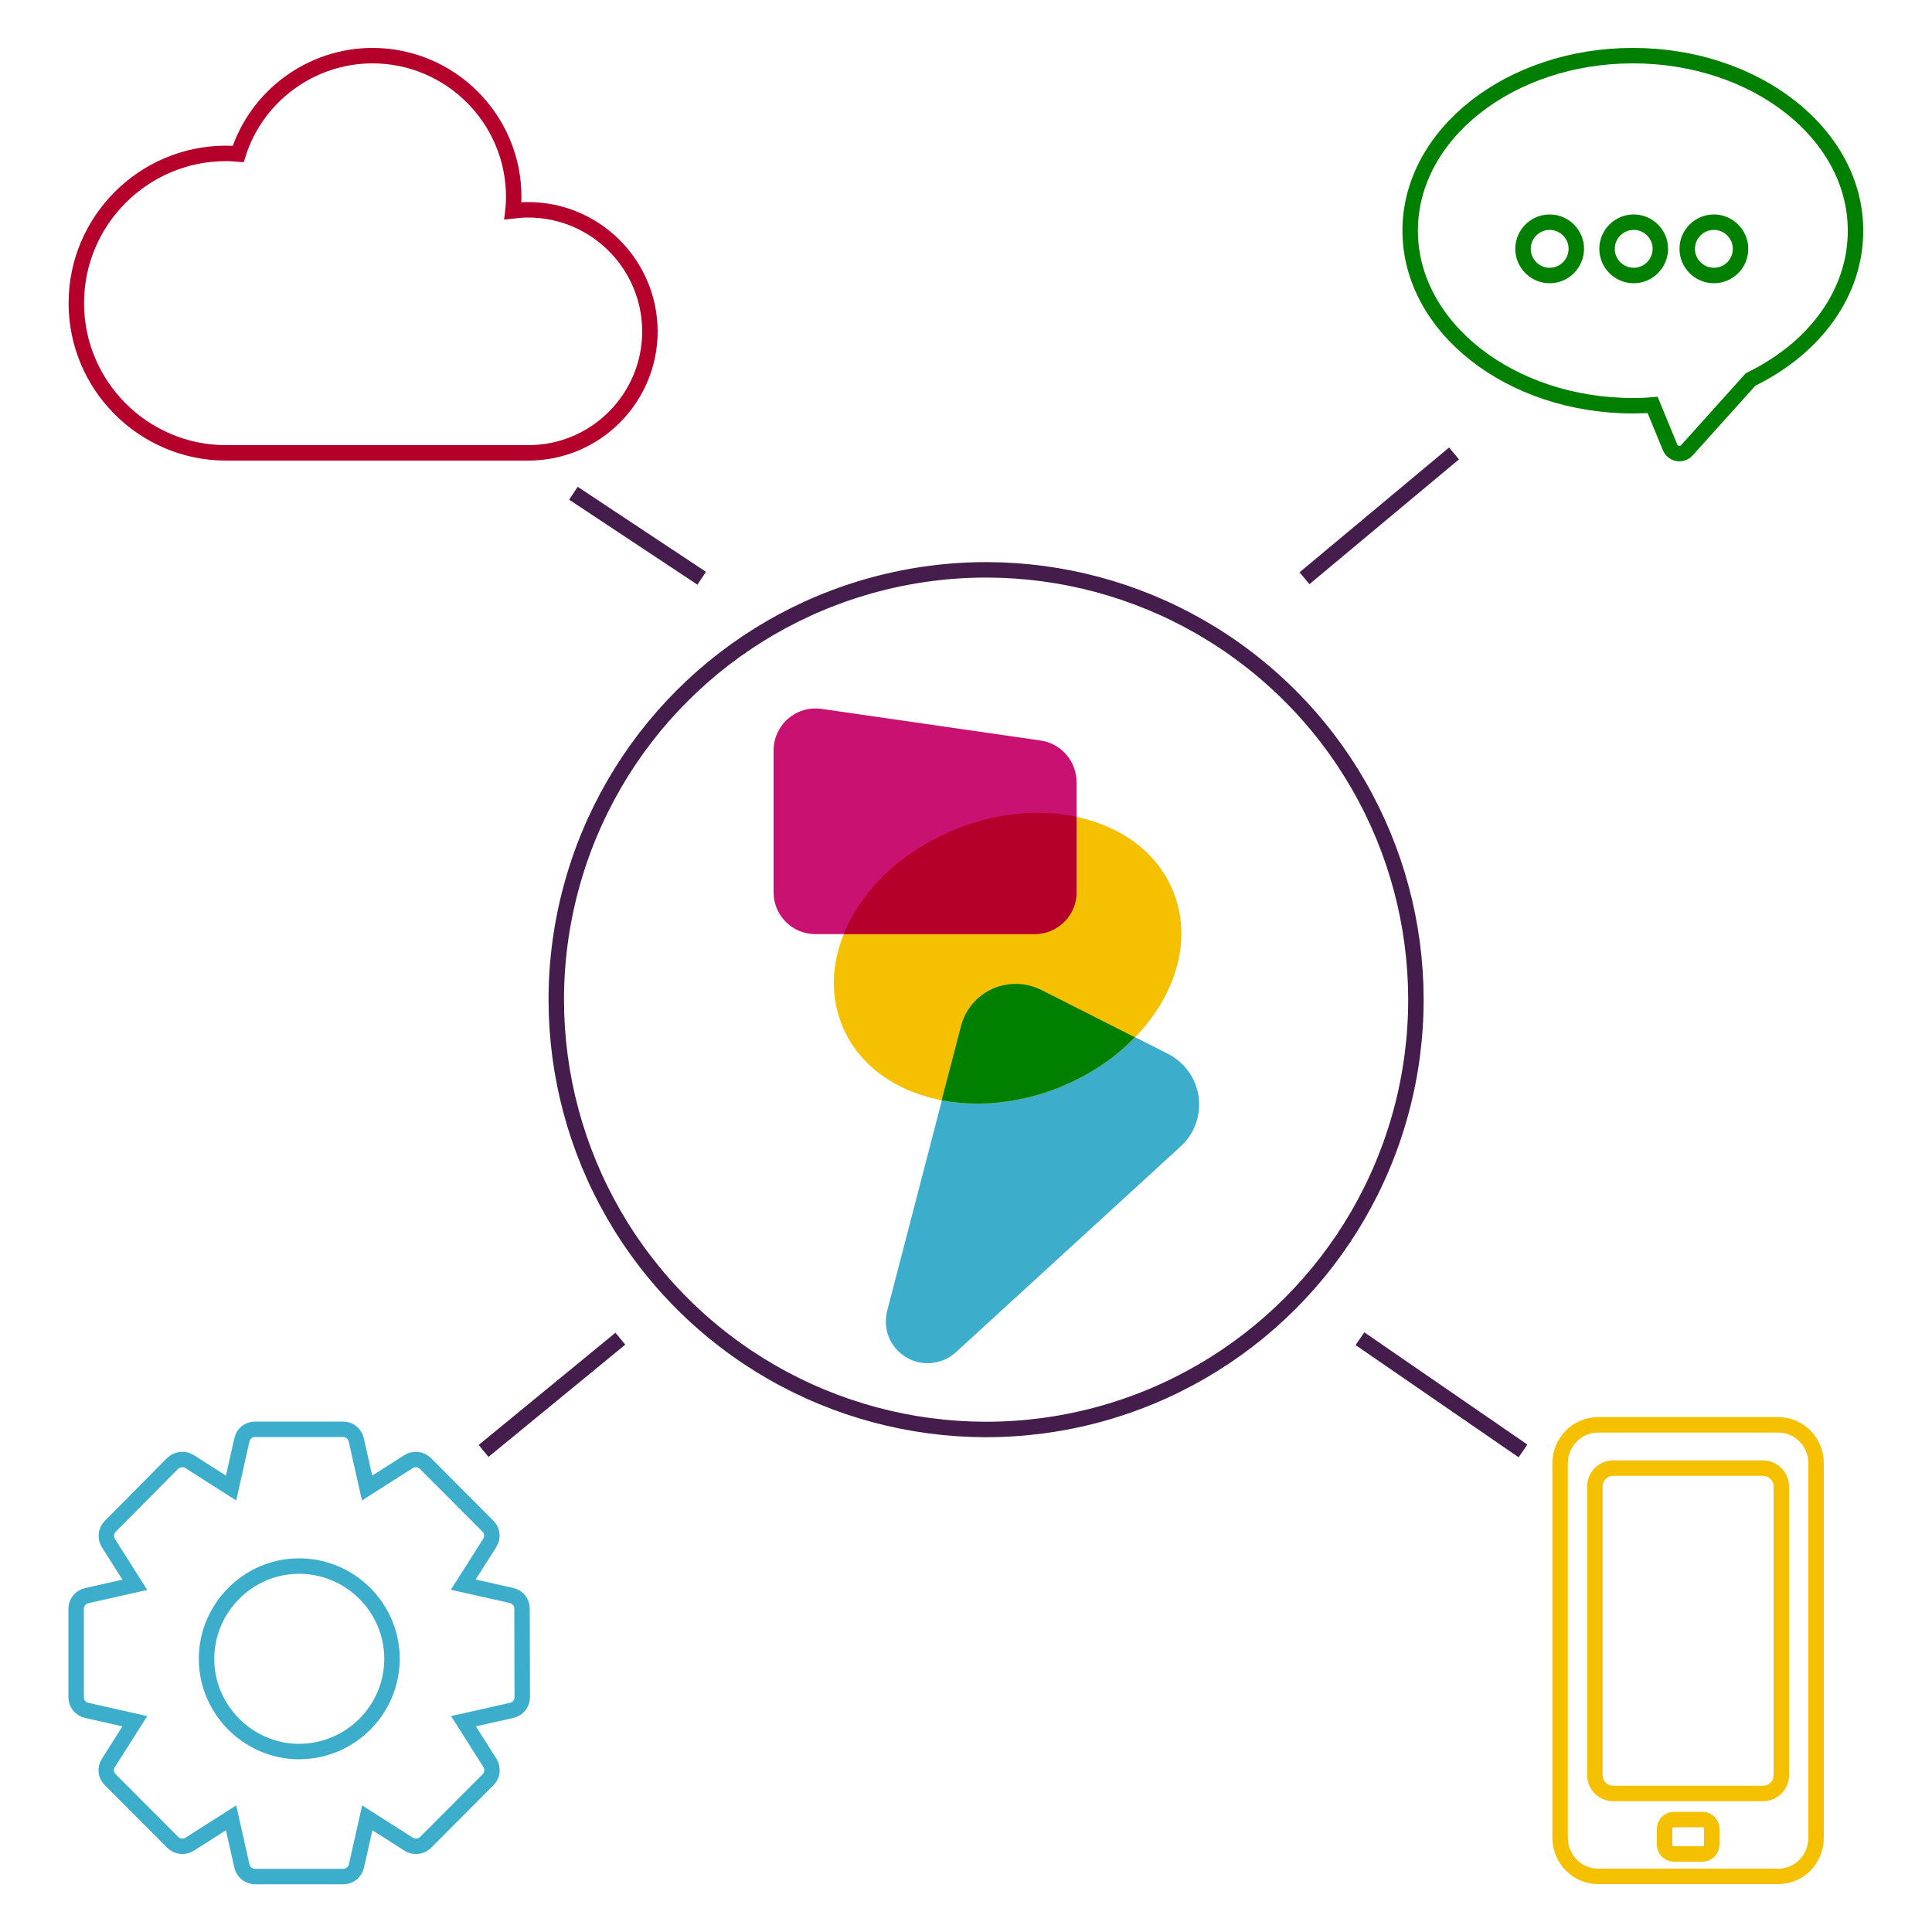 <svg xmlns="http://www.w3.org/2000/svg" xmlns:xlink="http://www.w3.org/1999/xlink" id="Capa_1" x="0px" y="0px" viewBox="0 0 1000 1000" style="enable-background:new 0 0 1000 1000;" xml:space="preserve">
<style type="text/css">
	.st0{fill:none;stroke:#451D4D;stroke-width:8;stroke-miterlimit:22.926;}
	.st1{fill:none;stroke:#3CADCB;stroke-width:8;stroke-miterlimit:10;}
	.st2{fill:none;stroke:#007F00;stroke-width:8;stroke-miterlimit:10;}
	.st3{fill:none;stroke:#F5C000;stroke-width:8;stroke-miterlimit:10;}
	.st4{fill:none;stroke:#B5002C;stroke-width:8;stroke-miterlimit:10;}
	.st5{fill:#3CADCB;}
	.st6{fill:#F5C000;}
	.st7{fill:#C81171;}
	.st8{fill:#B5002C;}
	.st9{fill:#007F00;}
</style>
<g>
	
		<ellipse transform="matrix(0.707 -0.707 0.707 0.707 -216.324 512.545)" class="st0" cx="510.5" cy="517.4" rx="222.5" ry="222.5"></ellipse>
	<path class="st1" d="M270.2,832.6c0-3.3-2.3-6.1-5.5-6.8l-24.9-5.6l13.7-21.6c1.8-2.8,1.4-6.4-1-8.7l-32.3-32.4   c-2.3-2.3-6-2.7-8.7-1l-21.5,13.7l-5.6-24.9c-0.7-3.2-3.5-5.5-6.8-5.5H132c-3.3,0-6.1,2.2-6.8,5.5l-5.6,24.9l-21.5-13.7   c-2.7-1.7-6.4-1.3-8.7,0.9L57.1,790c-2.3,2.3-2.7,5.9-1,8.7l13.7,21.6l-24.9,5.6c-3.2,0.7-5.5,3.5-5.5,6.8l0,45.8   c0,3.3,2.3,6.1,5.5,6.8l24.9,5.6l-13.7,21.6c-1.8,2.8-1.4,6.4,1,8.7l32.3,32.4c2.3,2.3,6,2.7,8.7,1l21.5-13.7l5.6,24.9   c0.7,3.2,3.6,5.5,6.8,5.5l45.7,0c3.3,0,6.1-2.3,6.8-5.5l5.6-24.9l21.5,13.7c2.7,1.7,6.5,1.3,8.7-1l32.3-32.4c2.3-2.3,2.7-5.9,1-8.7   l-13.7-21.6l24.9-5.6c3.2-0.7,5.5-3.5,5.5-6.8L270.2,832.6z M154.7,906.6C154.7,906.6,154.6,906.6,154.7,906.6l-0.7,0   c-26-0.5-47.1-22-47.1-48c0-26,21.1-47.6,47.1-48c0.3,0,0.6,0,0.8,0l0.2,0c26.4,0.1,47.9,21.6,47.9,48.1   C202.8,885.1,181.3,906.6,154.7,906.6z"></path>
	<path class="st2" d="M845.2,28.8c-63.6,0-115.3,40.6-115.3,90.6c0,49.9,51.7,90.6,115.3,90.6c3.4,0,6.8-0.1,10.2-0.4l9,21.9   c0.7,1.7,2.2,2.9,3.9,3.2c0.3,0.1,0.6,0.1,0.9,0.1c1.5,0,2.9-0.6,3.9-1.7l33-36.7c34-16.6,54.3-45.4,54.3-76.8   C960.6,69.4,908.8,28.8,845.2,28.8z M802.1,142.6c-7.6,0-13.8-6.2-13.8-13.8c0-7.6,6.2-13.8,13.8-13.8c7.6,0,13.8,6.2,13.8,13.8   C815.8,136.5,809.7,142.6,802.1,142.6z M845.6,142.6c-7.6,0-13.8-6.2-13.8-13.8c0-7.6,6.2-13.8,13.8-13.8c7.6,0,13.8,6.2,13.8,13.8   C859.3,136.5,853.2,142.6,845.6,142.6z M887.1,142.6c-7.6,0-13.8-6.2-13.8-13.8c0-7.6,6.2-13.8,13.8-13.8c7.6,0,13.8,6.2,13.8,13.8   C900.9,136.5,894.7,142.6,887.1,142.6z"></path>
	<path class="st3" d="M920.5,737.5h-93.4c-10.8,0-19.6,8.9-19.6,20v193.7c0,11,8.8,20,19.6,20h93.4c10.8,0,19.5-8.9,19.5-20V757.5   C940.1,746.5,931.3,737.5,920.5,737.5z M886,954.8c0,2.6-2.1,4.8-4.8,4.8h-14.8c-2.6,0-4.8-2.1-4.8-4.8v-8.2c0-2.6,2.1-4.8,4.8-4.8   h14.8c2.7,0,4.8,2.1,4.8,4.8V954.8z M912.5,928.3h-77.5c-5.3,0-9.5-4.3-9.5-9.5V769.4c0-5.3,4.3-9.5,9.5-9.5h77.5   c5.2,0,9.5,4.3,9.5,9.5v149.3C922.1,924,917.8,928.3,912.5,928.3z"></path>
	<path class="st4" d="M273.4,108.6c-2.6,0-5.3,0.2-7.9,0.5c0.3-2.5,0.4-4.9,0.4-7.2c0-40.3-32.8-73.1-73.1-73.1   c-31.7,0-60,20.8-69.5,50.9c-2.2-0.2-4.3-0.3-6.3-0.3c-42.7,0-77.5,34.8-77.5,77.5c0,42.7,34.8,77.5,77.5,77.5h156.5   c34.7,0,62.9-28.2,62.9-62.9C336.3,136.8,308.1,108.6,273.4,108.6z"></path>
	<g>
		<path class="st5" d="M620.4,567.7c-1.3-9.5-7.2-17.8-15.8-22.2l-65.5-33.2c-3.2-1.6-6.6-2.6-10.2-3c-5.1-0.5-10.4,0.3-15.1,2.4    c-8.1,3.7-14.1,10.7-16.3,19.4l-38.3,147.4c-2.4,9.4,1.5,19,9.8,24c2.8,1.7,5.8,2.7,8.9,3c6.1,0.6,12.3-1.4,16.9-5.6l116.4-106.6    C618.3,586.8,621.7,577.2,620.4,567.7"></path>
		<path class="st6" d="M607.3,461.5c-7.4-18.4-23.6-31.7-45.6-37.6c-7.8-2.1-16-3.1-24.5-3.1c-14,0-28.7,2.9-42.5,8.5    c-22.4,9-40.9,24.1-52.1,42.6c-11.8,19.5-14.2,40.3-6.8,58.7c10.1,25.1,37,40.6,70.3,40.6c14,0,28.7-2.9,42.3-8.4    c22.4-9,40.9-24.1,52.1-42.6C612.2,500.7,614.7,479.9,607.3,461.5"></path>
		<path class="st7" d="M538.7,383.3l-113.6-16.4c-1-0.1-2.1-0.2-3.1-0.2c-5.2,0-10.2,1.9-14.1,5.3c-4.7,4.1-7.5,10.1-7.5,16.3v73.6    c0,11.9,9.7,21.6,21.6,21.6h113.6c11.9,0,21.6-9.7,21.6-21.6v-57.2C557.2,394,549.2,384.8,538.7,383.3"></path>
		<path class="st8" d="M535.6,483.4c11.9,0,21.6-9.7,21.6-21.6v-39c-6.4-1.4-13.1-2.1-20-2.1c-14,0-28.7,2.9-42.5,8.5    c-22.4,9-40.9,24.1-52.1,42.6c-2.3,3.8-4.3,7.7-5.9,11.6H535.6z"></path>
		<path class="st9" d="M506,571.2c14,0,28.7-2.9,42.3-8.4c15.2-6.1,28.6-15,39.1-25.9l-48.4-24.5c-3.2-1.6-6.6-2.6-10.2-3    c-5.1-0.5-10.4,0.3-15.1,2.4c-8.1,3.7-14.1,10.7-16.3,19.4l-10,38.3C493.4,570.6,499.6,571.2,506,571.2"></path>
	</g>
	<line class="st0" x1="752.6" y1="234.7" x2="675.2" y2="299.3"></line>
	<line class="st0" x1="296.8" y1="255.3" x2="363.2" y2="299.3"></line>
	<line class="st0" x1="250.3" y1="751" x2="321.1" y2="692.9"></line>
	<line class="st0" x1="788.3" y1="751" x2="703.9" y2="692.9"></line>
</g>
</svg>